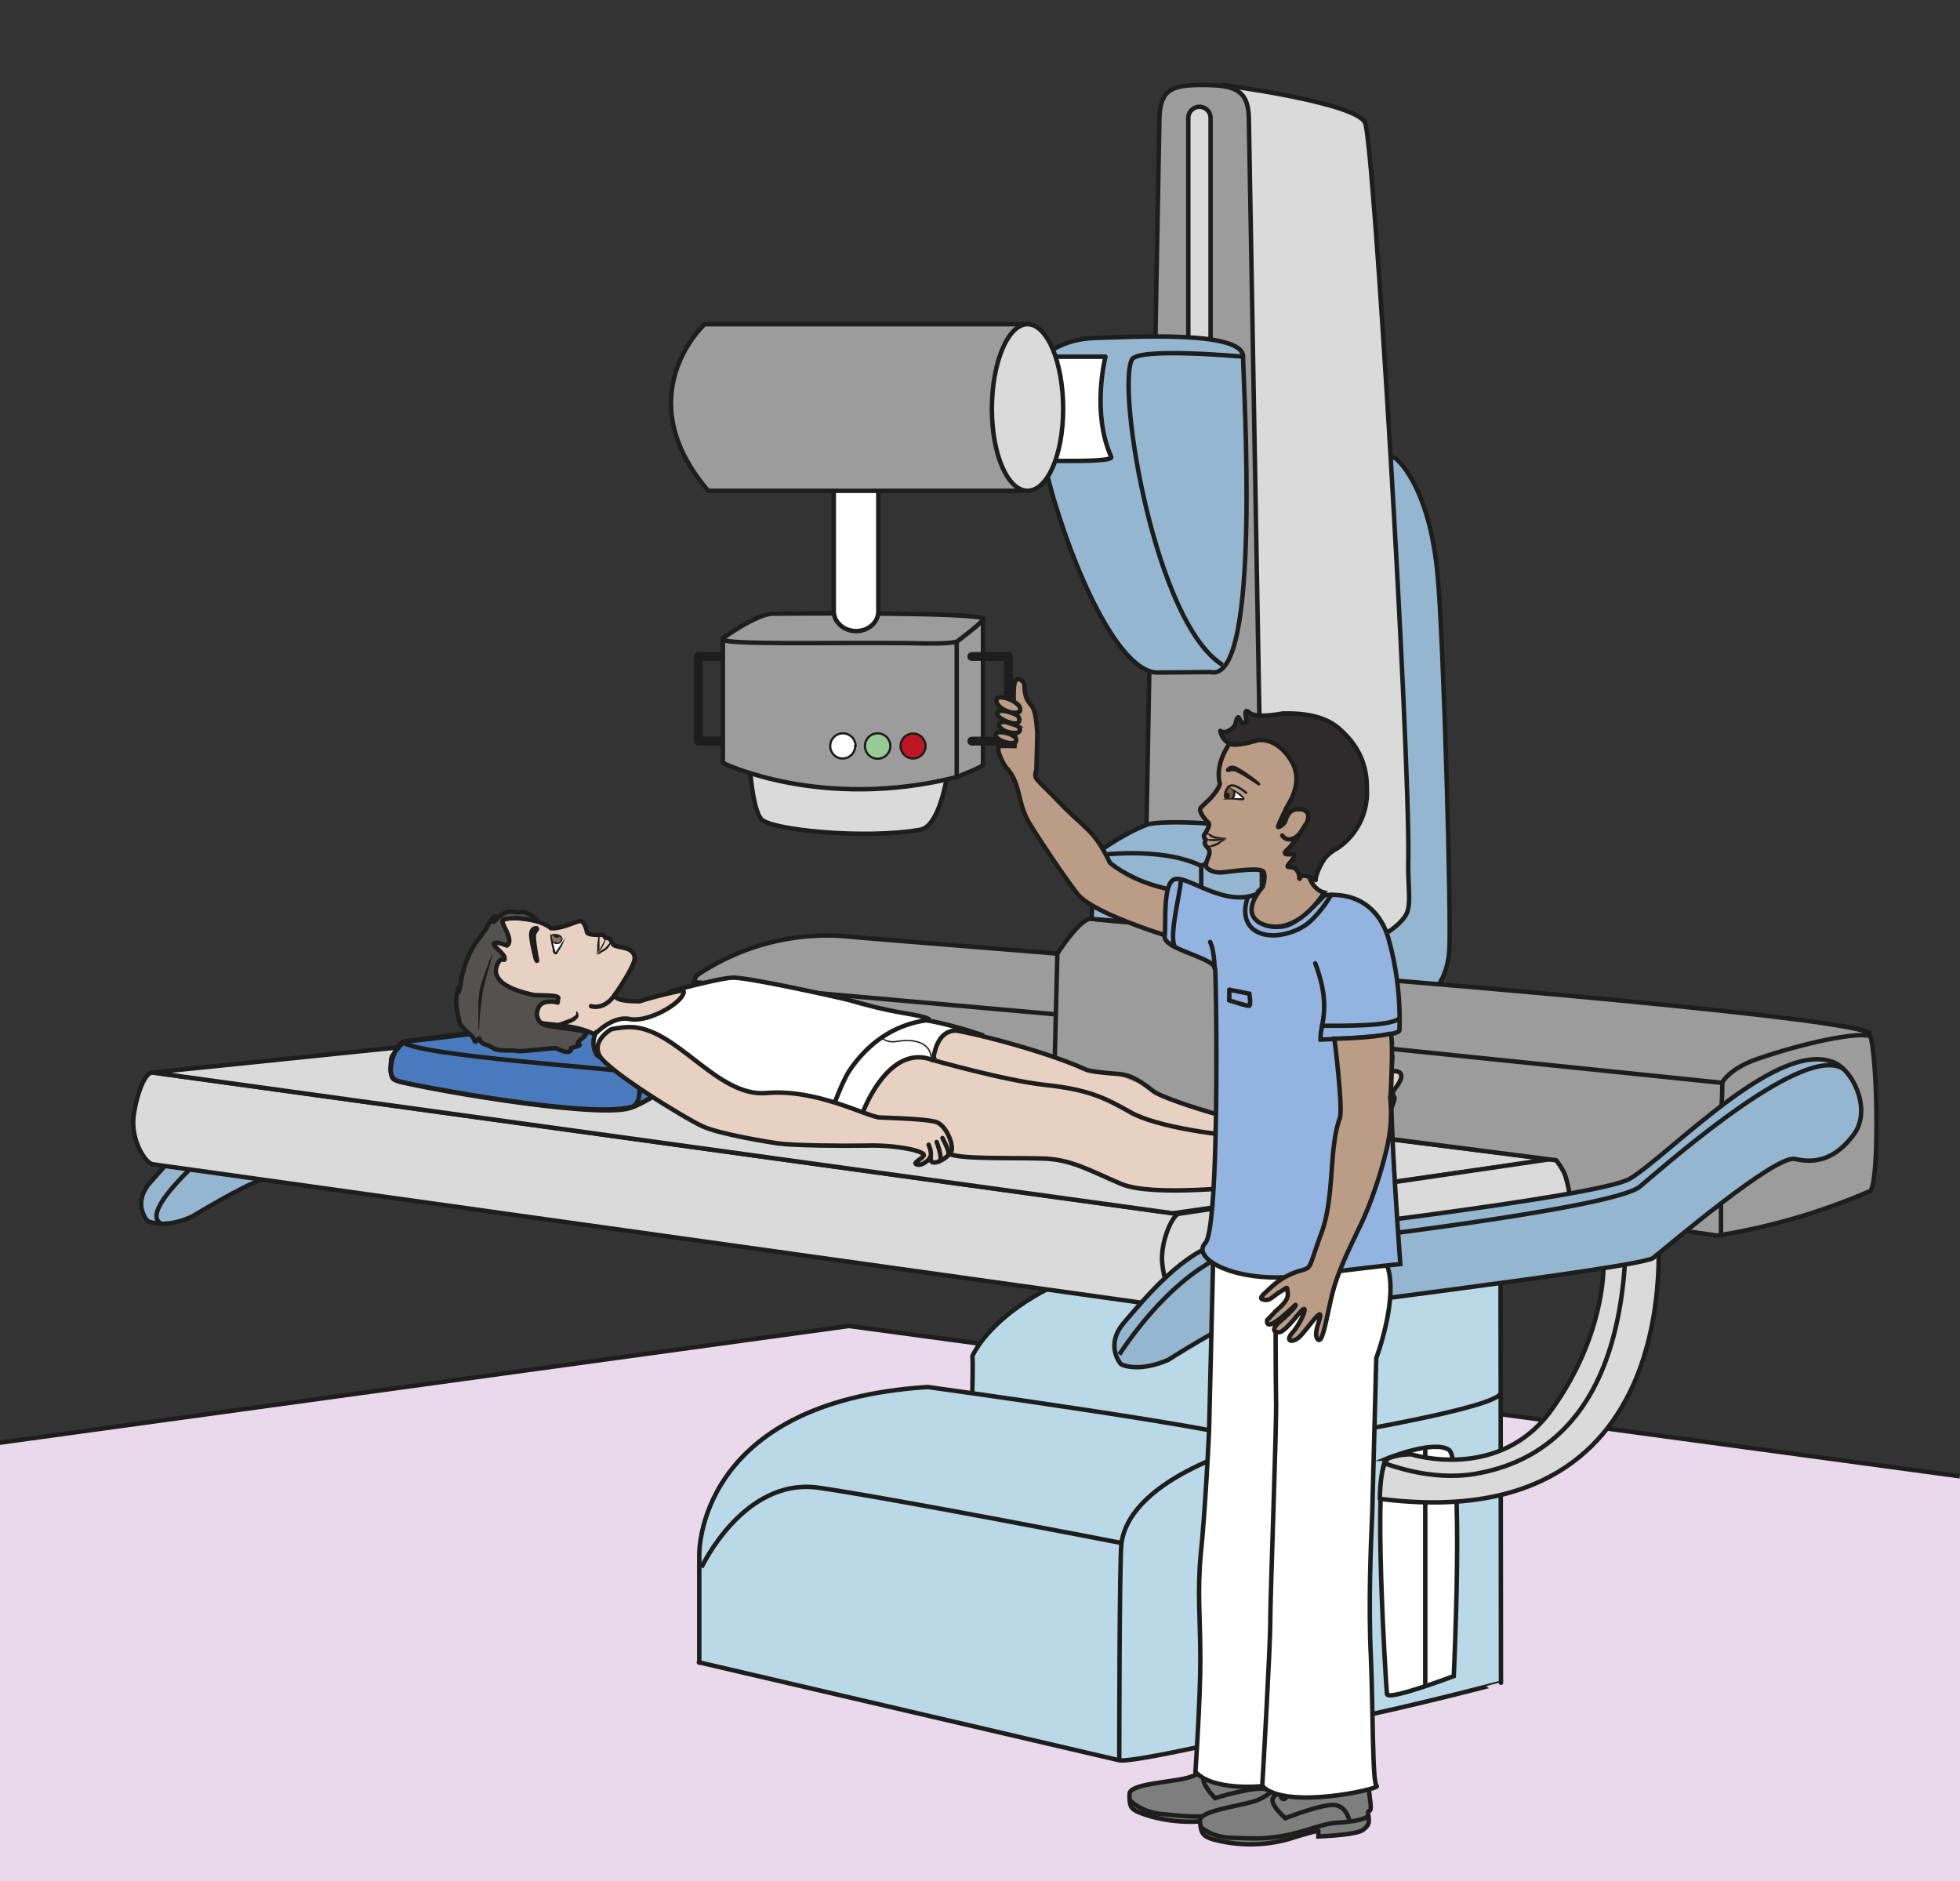 <svg viewBox="0 0 586.6 562.9" xmlns="http://www.w3.org/2000/svg"><rect x="0" y="0" width="586.6" height="562.9" fill="#333333" stroke="none"/><defs><clipPath id="a"><path d="M0 422.2h440V0H0z"/></clipPath><clipPath id="b"><path d="M0 422.2h440V0H0z"/></clipPath><clipPath id="c"><path d="M0 422.2h440V0H0z"/></clipPath><clipPath id="d"><path d="M0 422.2h440V0H0z"/></clipPath></defs><path d="M0 431.7v131.2h586.6V441.7l-332.6-45z" fill="#ead9ec"/><g clip-path="url(#a)" transform="matrix(1.333 0 0 -1.333 0 562.9)"><path d="M-242.4 65.1l433 59.5 496.7-67.2 24.5-148.9L-237-95z" fill="none" stroke="#1d1d1b" stroke-miterlimit="10"/></g><g clip-path="url(#b)" transform="matrix(1.333 0 0 -1.333 0 562.9)"><path d="M313.3 319.4s7.6-5.5 9.5-26.5c1.3-13.8 3.1-76.9 2.6-84-1-15.4-18.5-16.7-20.4-9.9-1.8 7-2.2 126.5 8.3 120.4" fill="#95b6d1"/><path d="M313.3 319.4s7.6-5.5 9.5-26.5c1.3-13.8 3.1-76.9 2.6-84-1-15.4-18.5-16.7-20.4-9.9-1.8 7-2.2 126.5 8.3 120.4z" fill="none" stroke="#1d1d1b" stroke-linejoin="round" stroke-miterlimit="10"/><path d="M189.4 200c-.4-5-5-4.4-14.4-5.7-9.4-1.3-26.2-21.5-28.8-23.7-2.6-2-82.6-11.6-87-13-4.4-1.3-16-8.4-16-8.4-6.5-3-10.1-1-10.1-1s-3.6 3.9.7 8.7c4.3 4.8 13 15.3 21.8 16.9 8.8 1.5 81.8 7.3 87.2 13.2 5.4 5.9 31.2 30.4 45 22.3 5.8-3.4 1.6-9.2 1.6-9.2" fill="#95b6d1"/><path d="M189.4 200c-.4-5-5-4.4-14.4-5.7-9.4-1.3-26.2-21.5-28.8-23.7-2.6-2-82.6-11.6-87-13-4.4-1.3-16-8.4-16-8.4-6.5-3-10.1-1-10.1-1s-3.6 3.9.7 8.7c4.3 4.8 13 15.3 21.8 16.9 8.8 1.5 81.8 7.3 87.2 13.2 5.4 5.9 31.2 30.4 45 22.3 5.8-3.4 1.6-9.2 1.6-9.2z" fill="none" stroke="#1d1d1b" stroke-linejoin="round" stroke-miterlimit="10"/><path d="M36.1 147.6c-6.5 3.8 22 25.4 22 25.4s18.2 6.7 32.5 7c14.3.2 48.7-1.3 55.3 4.6 6.6 5.8 9.6 8 9.6 8" fill="none" stroke="#1d1d1b" stroke-linejoin="round" stroke-miterlimit="10"/><path d="M218.3 109.5s.2 8.1 0 8.2c-.1.2 6 14 32.2 21 26 7 86.4-.2 86.4-.2l.1-94S271.2 27 267.6 33.1c-3.6 6-49.3 76.4-49.3 76.4" fill="#bad9e8"/><path d="M218.3 109.5s.2 8.1 0 8.2c-.1.2 6 14 32.2 21 26 7 86.4-.2 86.4-.2l.1-94S271.2 27 267.6 33.1c-3.6 6-49.3 76.4-49.3 76.4z" fill="none" stroke="#1d1d1b" stroke-linejoin="round" stroke-miterlimit="10"/><path d="M155.6 195.4s-.6 6.7 1 8a52.2 52.2 0 0033.1 8.7c17.7-1.7 228.1-17.6 230-21.7 1.9-4.2 2.3-33.6.2-35.5a143 143 0 00-34.3-10 23588 23588 0 00-230.1 33.4z" fill="#9d9c9c"/><path d="M155.6 195.4s-.6 6.7 1 8a52.2 52.2 0 0033.1 8.7c17.7-1.7 228.1-17.6 230-21.7 1.9-4.2 2.3-33.6.2-35.5a143 143 0 00-34.3-10 23588 23588 0 00-230.1 33.4z" fill="none" stroke="#1d1d1b" stroke-linejoin="round" stroke-miterlimit="10"/><path d="M263.7 139c-.8-5.5 2.2-10.6.6-10.3l-230 32.2c-1.6.2-5 5.3-4.3 10.9.8 5.5 2.7 9.9 4.3 9.7l229-31.6c1.6-.2 1.1-5.3.4-10.8" fill="#dadada"/><path d="M263.7 139c-.8-5.5 2.2-10.6.6-10.3l-230 32.2c-1.6.2-5 5.3-4.3 10.9.8 5.5 2.7 9.9 4.3 9.7l229-31.6c1.6-.2 1.1-5.3.4-10.8z" fill="none" stroke="#1d1d1b" stroke-miterlimit="10"/><path d="M263.3 149.9l-229 31.6 86.8 8.9L348.4 162z" fill="#dadada"/><path d="M263.3 149.9l-229 31.6 86.8 8.9L348.4 162z" fill="none" stroke="#1d1d1b" stroke-linejoin="round" stroke-miterlimit="10"/><path d="M352.5 154c.6-4.8-.1-8.9-1.8-9L265 130c-1.6-.2-3.4 3.4-4 8.2-.7 4.7 2.1 11.3 3.7 11.6l83.7 12.3c1.6.2 3.5-3.4 4.1-8.2" fill="#dadada"/><path d="M352.5 154c.6-4.8-.1-8.9-1.8-9L265 130c-1.6-.2-3.4 3.4-4 8.2-.7 4.7 2.1 11.3 3.7 11.6l83.7 12.3c1.6.2 3.5-3.4 4.1-8.2z" fill="none" stroke="#1d1d1b" stroke-miterlimit="10"/><path d="M386.4 160.7v-16.3M155.8 201.8l80.8-7.2" fill="none" stroke="#1d1d1b" stroke-linejoin="round" stroke-miterlimit="10"/><path d="M237.4 208.2s5.2 8.2 7.7 7.8c2.5-.4 24.6-2.1 24.6-2.1s14.8-8.7 15-12c.2-3.4-.8-31.8-.8-31.8l-47.3 6z" fill="#9d9c9c"/><path d="M237.4 208.2s5.2 8.2 7.7 7.8c2.5-.4 24.6-2.1 24.6-2.1s14.8-8.7 15-12c.2-3.4-.8-31.8-.8-31.8l-47.3 6z" fill="none" stroke="#1d1d1b" stroke-miterlimit="10"/><path d="M291.4 223.6s17.5-6.5 17.5-10.5-1.2-45.1-1.2-45.1l-32.5 3.2s2 34.4 1.2 35.3c-1.2 1.7-6.7 8.5-6.7 8.5s18.4 10.2 21.7 8.6" fill="#9d9c9c"/><path d="M291.4 223.6s17.5-6.5 17.5-10.5-1.2-45.1-1.2-45.1l-32.5 3.2s2 34.4 1.2 35.3c-1.2 1.7-6.7 8.5-6.7 8.5s18.4 10.2 21.7 8.6z" fill="none" stroke="#1d1d1b" stroke-miterlimit="10"/><path d="M386.4 172.3s.3 3 .3 7c0 0 1.5 3 7.7 5.2 10.7 3.7 22.3 6.1 25.4 5.2 0 0 .2.2 0 .5-2.1 3.4-99 11.3-107.3 12-8.3.7-20.8-10.3-23-12-2-1.7-2.4-20.4-2.4-20.4l62.3-8s1.7-2.2 2.1-3.6c.4-1.4 1-3.8 1.1-5.6s32.6 7.8 33.9 19.7" fill="#9d9c9c"/><path d="M386.4 172.3s.3 3 .3 7c0 0 1.5 3 7.7 5.2 10.7 3.7 22.3 6.1 25.4 5.2 0 0 .2.2 0 .5-2.1 3.4-99 11.3-107.3 12-8.3.7-20.8-10.3-23-12-2-1.7-2.4-20.4-2.4-20.4l62.3-8s1.7-2.2 2.1-3.6c.4-1.4 1-3.8 1.1-5.6s32.6 7.8 33.9 19.7z" fill="none" stroke="#1d1d1b" stroke-linejoin="round" stroke-miterlimit="10"/><path d="M311.3 94.8s10.5 4.3 14 2c3.4-2.3 1.1-50.8 1.1-50.8s-15-5.7-15-4c-.2 1.4-3.3 51.5 0 52.8" fill="#fff"/><path d="M311.3 94.8s10.5 4.3 14 2c3.4-2.3 1.1-50.8 1.1-50.8s-15-5.7-15-4c-.2 1.4-3.3 51.5 0 52.8zM320 97.3V43.7" fill="none" stroke="#1d1d1b" stroke-miterlimit="10"/><path d="M316.8 95.8s20-6.4 31.7 10.2c11.8 16.5 11.5 31.7 11.5 31.7l12 11.5s9.6-72.6-62.2-63.4c0 0 0 8.5 2.2 9.2 2.1.8 4.8.8 4.8.8" fill="#dadada"/><path d="M316.8 95.8s20-6.4 31.7 10.2c11.8 16.5 11.5 31.7 11.5 31.7l12 11.5s9.6-72.6-62.2-63.4c0 0 0 8.5 2.2 9.2 2.1.8 4.8.8 4.8.8z" fill="none" stroke="#1d1d1b" stroke-linejoin="round" stroke-miterlimit="10"/><path d="M310.9 93.7c.9-.1 10-4 20.3-2.3 10.3 1.8 31.5 8.7 33.7 48.5" fill="none" stroke="#1d1d1b" stroke-miterlimit="10"/><path d="M403 162.1c-4.4 1-29-20-31.8-22.2-2.7-2.3-87.7-12.2-92.3-13.7-4.5-1.5-16.6-9.2-16.6-9.2-6.9-3-10.6-1-10.6-1s-3.8 4.2.7 9.4 13.6 16.5 22.8 18.1c9.2 1.7 84 10 90.8 14.2 9.3 5.7 33.9 32.2 46.3 25.8 4.1-2.2 8-10.8 3.7-16.2-4-5.2-8.3-6.3-13-5.2" fill="#95b6d1"/><path d="M403 162.1c-4.4 1-29-20-31.8-22.2-2.7-2.3-87.7-12.2-92.3-13.7-4.5-1.5-16.6-9.2-16.6-9.2-6.9-3-10.6-1-10.6-1s-3.8 4.2.7 9.4 13.6 16.5 22.8 18.1c9.2 1.7 84 10 90.8 14.2 9.3 5.7 33.9 32.2 46.3 25.8 4.1-2.2 8-10.8 3.7-16.2-4-5.2-8.3-6.3-13-5.2z" fill="none" stroke="#1d1d1b" stroke-linejoin="round" stroke-miterlimit="10"/><path d="M413.9 182.3c-8.6 5.7-37-19-45.7-26.4-6-5-73.1-12.9-91.5-14.7 0 0-12-3-25.4-23" fill="none" stroke="#1d1d1b" stroke-linejoin="round" stroke-miterlimit="10"/><path d="M289.3 189.2l97.2-10" fill="none" stroke="#1d1d1b" stroke-linecap="round" stroke-linejoin="round" stroke-miterlimit="10"/><path d="M274.5 403.2s30-3.9 32-8.5c2-4.7 10-139.6 9.7-165.1-.2-7.2 1-11-1-13.4-5.5-7-17.6-7.2-24.6-4-3.2 1.6-6.6 8-7.8 10-2 3.5-8.3 181-8.3 181" fill="#dadada"/><path d="M274.5 403.2s30-3.9 32-8.5c2-4.7 10-139.6 9.7-165.1-.2-7.2 1-11-1-13.4-5.5-7-17.6-7.2-24.6-4-3.2 1.6-6.6 8-7.8 10-2 3.5-8.3 181-8.3 181z" fill="none" stroke="#1d1d1b" stroke-linejoin="round" stroke-miterlimit="10"/><path d="M283.3 231c0-7-5.8-12.8-13-12.8s-13 5.7-13 12.7l3 164c0 7 2.3 8.3 9.4 8.3 7.2 0 10.7-.8 10.7-7.8z" fill="#9d9c9c"/><path d="M283.3 231c0-7-5.8-12.8-13-12.8s-13 5.7-13 12.7l3 164c0 7 2.3 8.3 9.4 8.3 7.2 0 10.7-.8 10.7-7.8z" fill="none" stroke="#1d1d1b" stroke-linejoin="round" stroke-miterlimit="10"/><path d="M245.1 216l.5 14.3s5.9 4.5 11.8 6.8c3 1.3 25.2.4 25.7-2.7.3-1.4.2-12.8.2-12.8l-13.6-7.7z" fill="#95b6d1"/><path d="M245.1 216l.5 14.3s5.9 4.5 11.8 6.8c3 1.3 25.2.4 25.7-2.7.3-1.4.2-12.8.2-12.8l-13.6-7.7z" fill="none" stroke="#1d1d1b" stroke-linejoin="round" stroke-miterlimit="10"/><path d="M269.7 228v-14.1" fill="none" stroke="#1d1d1b" stroke-miterlimit="10"/><path d="M271.8 344.7a2.5 2.5 0 00-5 0v51.1a2.5 2.5 0 005 0z" fill="#dadada"/><path d="M271.8 344.7a2.5 2.5 0 00-5 0v51.1a2.5 2.5 0 005 0z" fill="none" stroke="#1d1d1b" stroke-linejoin="round" stroke-miterlimit="10"/><path d="M271.8 271.4c11.6-2.7 7.3 65 7.3 70.8 0 6-25.4 4.4-33.2 4.2s-11.7-4.2-11.7-4.2-3.9-10.9 2.4-32 15.8-39 23.3-38.9l12 .1" fill="#95b6d1"/><path d="M271.8 271.4c11.6-2.7 7.3 65 7.3 70.8 0 6-25.4 4.4-33.2 4.2s-11.7-4.2-11.7-4.2-3.9-10.9 2.4-32 15.8-39 23.3-38.9l12 .1z" fill="none" stroke="#1d1d1b" stroke-linejoin="round" stroke-miterlimit="10"/><path d="M279.1 342.2s-23.8 2.2-25-.7c-3.3-7 5.2-59 20.4-68.5" fill="none" stroke="#1d1d1b" stroke-linejoin="round" stroke-miterlimit="10"/><path d="M226.2 319.1s24-1 23.3.6c-4.5 10-1.3 22.5-1.3 22.5h-18.3s-2.6.7-4.4-7.4c-1.8-8.1.6-15.7.6-15.7" fill="#fff"/><path d="M226.2 319.1s24-1 23.3.6c-4.5 10-1.3 22.5-1.3 22.5h-18.3s-2.6.7-4.4-7.4c-1.8-8.1.6-15.7.6-15.7z" fill="none" stroke="#1d1d1b" stroke-linejoin="round" stroke-miterlimit="10"/><path d="M168.1 253.1s.6-12.5 2.9-14.8c2.3-2.3 22.8-4.5 35.6-2.3 5.2.9 6.7 16.4 6.7 16.4z" fill="#dadada"/><path d="M168.1 253.1s.6-12.5 2.9-14.8c2.3-2.3 22.8-4.5 35.6-2.3 5.2.9 6.7 16.4 6.7 16.4z" fill="none" stroke="#1d1d1b" stroke-miterlimit="10"/><path d="M165 274.9h-8.2v-19h8.3" fill="none" stroke="#1d1d1b" stroke-linecap="round" stroke-linejoin="round" stroke-miterlimit="10" stroke-width="2"/><path d="M162.3 278.2V251s22-10.8 52.4-3.2c0 0 4.5 1.7 6 2.7v32.7" fill="#9d9c9c" stroke="#1d1d1b" stroke-linecap="round" stroke-miterlimit="10"/><path d="M162.3 279s7.5 5.4 11.1 5.5c7 .1 43.5.3 47.4-1 .7-.3-6-5.3-6-5.3-2.5-.5-6.3-.4-11-.3-17.4.2-42.8-.5-41.5 1" fill="#9d9c9c"/><path d="M162.3 279s7.5 5.4 11.1 5.5c7 .1 43.5.3 47.4-1 .7-.3-6-5.3-6-5.3-2.5-.5-6.3-.4-11-.3-17.4.2-42.8-.5-41.5 1z" fill="none" stroke="#1d1d1b" stroke-miterlimit="10"/><path d="M214.8 247.7v30.5" fill="#9d9c9c" stroke="#1d1d1b" stroke-miterlimit="10"/><path d="M197.2 285c0-2.4-2.2-4.4-5-4.4-2.7 0-5 2-5 4.4v27.8c0 2.4 2.3 2.2 5 2.2 2.8 0 5 .2 5-2.2z" fill="#fff"/><path d="M197.2 285c0-2.4-2.2-4.4-5-4.4-2.7 0-5 2-5 4.4v27.8c0 2.4 2.3 2.2 5 2.2 2.8 0 5 .2 5-2.2z" fill="none" stroke="#1d1d1b" stroke-miterlimit="10"/><path d="M192 254.8a2.8 2.8 0 10-5.6 0 2.8 2.8 0 005.7 0" fill="#fff"/><path d="M192 254.8a2.8 2.8 0 10-5.6 0 2.8 2.8 0 005.7 0z" fill="none" stroke="#1d1d1b" stroke-miterlimit="10" stroke-width=".5"/><path d="M199.9 254.8a2.8 2.8 0 10-5.7 0 2.8 2.8 0 005.7 0" fill="#97ca94"/><path d="M199.9 254.8a2.8 2.8 0 10-5.7 0 2.8 2.8 0 005.7 0z" fill="none" stroke="#1d1d1b" stroke-miterlimit="10" stroke-width=".5"/><path d="M207.8 254.8a2.8 2.8 0 10-5.6 0 2.8 2.8 0 005.6 0" fill="#be1622"/><path d="M207.8 254.8a2.8 2.8 0 10-5.6 0 2.8 2.8 0 005.6 0z" fill="none" stroke="#1d1d1b" stroke-miterlimit="10" stroke-width=".5"/><path d="M218.2 274.9h8.2v-19h-8.2" fill="none" stroke="#1d1d1b" stroke-linecap="round" stroke-linejoin="round" stroke-miterlimit="10" stroke-width="2"/><path d="M230.8 349.5h-72.6s-17.5-16 .8-37.4H230s-12.5 20.6.9 37.4" fill="#9d9c9c"/><path d="M230.8 349.5h-72.6s-17.5-16 .8-37.4H230s-12.5 20.6.9 37.4z" fill="none" stroke="#1d1d1b" stroke-linejoin="round" stroke-miterlimit="10"/><path d="M238.7 330.5c0-10.5-3.6-18.4-8-18.4s-8 8-8 18.4 3.6 19 8 19 8-8.5 8-19" fill="#dadada"/><path d="M238.7 330.5c0-10.5-3.6-18.4-8-18.4s-8 8-8 18.4 3.6 19 8 19 8-8.5 8-19z" fill="none" stroke="#1d1d1b" stroke-miterlimit="10"/><path d="M157 49v24.1s-1 34.5 51.3 37.8c0 0 72.7-10 73.5-12.3.9-2.4 0-65.7 0-65.7s-27.4-6.4-30.5-5.8l-94.4 22" fill="#bad9e8"/><path d="M157 49v24.1s-1 34.5 51.3 37.8c0 0 72.7-10 73.5-12.3.9-2.4 0-65.7 0-65.7s-27.4-6.4-30.5-5.8l-94.4 22z" fill="none" stroke="#1d1d1b" stroke-linejoin="round" stroke-miterlimit="10"/><path d="M157.5 70.4s9.4 20.2 26.2 17.9c16.7-2.4 68-12.4 68-12.4M251.3 27.1s0 45.2.5 48.8C254 91 281.9 98 281.9 98M282 98.8s1.8-1.6 10.2 0c8.4 1.6 44 7.4 44.8 10.8M281.8 126.4V98.6" fill="none" stroke="#1d1d1b" stroke-miterlimit="10"/><path d="M245.9 230.2s14.5 2.2 23.8-2.3l13.4 6.5" fill="none" stroke="#1d1d1b" stroke-linecap="round" stroke-miterlimit="10"/></g><g clip-path="url(#c)" transform="matrix(1.333 0 0 -1.333 0 562.9)"><path d="M114 191.5l-23.2-3s-3.1-3-3-4.2c0-1.2-.9-4.2 2-4.9 2.7-.6 44.4-8.9 53-5.3 8.6 3.6 12.1 10.4 10.3 12.9-1.7 2.5-36.1 5.4-39.1 4.5" fill="#487abd"/><path d="M114 191.5l-23.2-3s-3.1-3-3-4.2c0-1.2-.9-4.2 2-4.9 2.7-.6 44.4-8.9 53-5.3 8.6 3.6 12.1 10.4 10.3 12.9-1.7 2.5-36.1 5.4-39.1 4.5z" fill="none" stroke="#1d1d1b" stroke-miterlimit="10"/><path d="M108.4 190.5s-14.9-1.9-17.4-2c-2.4 0-4.4-7.5-2.5-8.6 1.8-1.2 44.7-8.9 52.9-6.4 3.4 1 2.4 7.5 0 8.1-2.4.7-48.2 3.7-51 6.8M148.1 177.2s-3.7-2.7-6.7-3.7" fill="none" stroke="#1d1d1b" stroke-linecap="round" stroke-linejoin="round" stroke-miterlimit="10"/><path d="M134.4 189s0-2.5.2-3.7c.2-1.2 2-1.9 5.2-4.1 3.1-2.3 9.7-6.6 9.7-6.6s9.3-6 13.8-6.6c4.5-.6 13.9-2.6 16-2.8 2-.1 20.8-.2 22.5-.4 1.7-.2 6.9-1.3 6.2-2.1-.6-.9-2-2.1-1.2-1.9 1 .3 2.5 1.5 2.7 1.9.2.4.3-1.7.5-1.3l4.9 1.7c2.2-.5 21.9-.7 22.7-.8 1-.1 13.5-5.4 15.3-6.2 1.7-.7 10.2-1.1 13.4-1.4 3.2-.2 15.2 1.4 17.5 1.4 5 0-.8 9.8 1.4 10.7 2.3.8 2.9.4 2.9.4s1 .8 2.7.7c1.6 0-8.8 2.5-15 3.5-5.6.9-14.6 4.7-16.7 5.9a40.6 40.6 0 01-10 4c-2.6.4-10.7 2.5-12.8 3.6-2 1.1-13 4.6-16.6 5-3.5.2-11.7 1.2-14 2.4-4.5 2.2-14 3.2-17.1 4-3.1.7-20.1 4.8-22.4 5.2-2.3.4-7.6-.9-9.8-1.1-2.3-.2-13-3.1-15-3.2-2-.1-4.2-3.8-4.2-3.8z" fill="#e8d1c2"/><path d="M143.6 197.5s8.7 2.8 19.2 4.1c5.6.8 22.7-4.6 27.7-5.4 12.2-2 14-4.4 16.6-4.3 6.6.1 27.5-5.5 36.6-9.7.8-.4 4-.8 7.2-1 3.3-.2 5.6-2 8.2-4 2.5-1.9 27-9.8 35.9-8.8" fill="none" stroke="#1d1d1b" stroke-linecap="round" stroke-linejoin="round" stroke-miterlimit="10"/><path d="M285.3 166.8c-10.6.2-26 2.5-31.7 5.9-5.8 3.3-9.6 5-18.8 6-9.3 1-25.7 5.7-25.7 5.7M213.2 163.2c2.9-1.2 14-.8 20.6-1 6.6-.1 10.6-2.6 17.9-5.7 7.2-3 27.1-.5 32-.4" fill="none" stroke="#1d1d1b" stroke-linecap="round" stroke-linejoin="round" stroke-miterlimit="10"/><path d="M206.2 193.4c5-.3 14.4-3.5 14.4-3.5-3.6.6-9 3.5-10.8-4-.3-1 0-1.3 0-1.3-.2-.5 0-.4-.7-.2-9.8 3.5-15.4-11.9-15.4-11.9a305.6 305.6 0 00-13.3 4s15.4 12 18.7 14c4.7 2.9 7.1 2.9 7.1 2.9" fill="#fff"/><path d="M206.2 193.4c5-.3 14.4-3.5 14.4-3.5-3.6.6-9 3.5-10.8-4-.3-1 0-1.3 0-1.3-.2-.5 0-.4-.7-.2-9.8 3.5-15.4-11.9-15.4-11.9a305.6 305.6 0 00-13.3 4s15.4 12 18.7 14c4.7 2.9 7.1 2.9 7.1 2.9z" fill="none" stroke="#1d1d1b" stroke-linejoin="round" stroke-miterlimit="10"/><path d="M134.6 189.4c-3 2-6.6 2.5-11.6 3-5.2.7-16.7.7-15.6 10.6 1.1 9.9 5.2 13.2 5.2 13.2s7.7.5 11.1-2.3c0 0 1-.2 3.5.6 2.4.8 3 1.3 3.6.8.6-.5.8-1.6 1-2.3.1-.7 3-.6 3-.6s.7.3 1-.5c.3-.6.8.4 1.5-1 .5-.9.5-.9 1.4-1.1.9-.3 3.7-.3 3.8-2.6 0-1.9-4.3-8-4.3-8-1-1.9 5.4-1.7 5.4-1.7" fill="#e8d1c2" stroke="#1d1d1b" stroke-linecap="round" stroke-linejoin="round" stroke-miterlimit="10"/><path d="M197.7 189.6s1-1.6 3.8-1.1c3 .5 7.5.2 7.6-4" fill="none" stroke="#1d1d1b" stroke-linejoin="round" stroke-miterlimit="10" stroke-width=".3"/><path d="M134 190.5s3.7 3.8 7.4 3c3.7-.7 10 2.6 11.7 5.1 1.7 2.5-2.6 1.1-2.6 1.1s11 3 14 3.1 20.6-3.7 26-5c5.3-1.5 7.5-2 10-2.5 2.4-.5 7-1.1 8-1.8 1-.6-9.5.4-17.6-11.3-2.3-3.3-5.3-12.6-5.3-12.6-5.6-1.1-50.3 13.3-51.7 16a5.1 5.1 0 000 5" fill="#fff"/><path d="M134 190.5s3.7 3.8 7.4 3c3.7-.7 10 2.6 11.7 5.1 1.7 2.5-2.6 1.1-2.6 1.1s11 3 14 3.1 20.6-3.7 26-5c5.3-1.5 7.5-2 10-2.5 2.4-.5 7-1.1 8-1.8 1-.6-9.5.4-17.6-11.3-2.3-3.3-5.3-12.6-5.3-12.6-5.6-1.1-50.3 13.3-51.7 16a5.1 5.1 0 000 5z" fill="none" stroke="#1d1d1b" stroke-linejoin="round" stroke-miterlimit="10"/><path d="M141.4 191.7c10.5 0 19.5-15.8 30.7-14.8 11.3 1 22.7-5.4 25.5-5.5s9.6-.3 12.2-.9c2.7-.5 4.4-5.5 3.8-6.7s-2.7-2.5-3.8-2.5c-1.5 0-.4 1.8-1 1-.8-1-2-1.6-2.7-1.5-1.4.3.1.8 1.2 1.9 1.2 1.1-6.2 2.6-12.7 2.4-5.5-.1-16.6 0-20 .5-2 .3-12.8 2-16.8 3.8s-21.4 12.5-23.2 15.9 2.6 5.9 2.6 5.9 2.1.5 4.2.5" fill="#e8d1c2"/><path d="M141.4 191.7c10.5 0 19.5-15.8 30.7-14.8 11.3 1 22.7-5.4 25.5-5.5s9.6-.3 12.2-.9c2.7-.5 4.4-5.5 3.8-6.7s-2.7-2.5-3.8-2.5c-1.5 0-.4 1.8-1 1-.8-1-2-1.6-2.7-1.5-1.4.3.1.8 1.2 1.9 1.2 1.1-6.2 2.6-12.7 2.4-5.5-.1-16.6 0-20 .5-2 .3-12.8 2-16.8 3.8s-21.4 12.5-23.2 15.9 2.6 5.9 2.6 5.9 2.1.5 4.2.5z" fill="none" stroke="#1d1d1b" stroke-linejoin="round" stroke-miterlimit="10"/><path d="M208.5 165.3s1-2.2.2-3M210.3 165.9s1.6-4.1.5-4.4M211.6 166.8s1.8-3.3 1.3-3.8" fill="none" stroke="#1d1d1b" stroke-linecap="round" stroke-linejoin="round" stroke-miterlimit="10"/><path d="M119.9 198.9c.6-.1 4.6 0 5.2-.4.3-.2.3-.1.2-.5l-.1-.8c-1.4.4-3.6.4-4.3-1.1-.3-.8-.5-1.4-.2-2.3.2-.7.7-1.2 1.3-1.5 1.6-.7 8-1 9.3-1.7 1.3-.7-2.8-2.5-1.3-2.8.8-.2-1.8-.8-1.8-.8.2-2-3.4 0-3.4 0-.8 0-7.6-.8-8.4-.7-1.5.4-4.4-.2-5.7.7-1.4 1-2.6.5-3.1 2.2l-.8-.8c-.3 0-.3.5-.5.8-.3.6-.8.8-1.3 1.3l-1.4 1.5c-.6.7-.6 1.7-.8 2.6-.5 1.9-.6 4.2.2 6v-1c.4 1 .4 2 .6 3 .6 2.9 1.6 5.6 3.2 8l2.3 3.1c.5 1 1.2 2.2 2 2.9l-.2-1.3c.7.7 1.4 1.5 2.4 2 1.2.7 2.3 0 3.6.2 1.5.2 3.9-1.5 3.6-2 0 0-.7.3-4.3.7 0 0-3.3 0-3.4-.7 0-.7 1-2.2 1.3-3.2.7-1.8-.3-2.3-.3-2.3s-2.4 1-2.9.5c-.4-.6 2.4-2.3 2.4-3.3.1-1-.6.3-1.3-.8-.3-.6-3.6-5.1 7.9-7.5" fill="#54514e"/><path d="M119.9 198.9c.6-.1 4.6 0 5.2-.4.3-.2.3-.1.2-.5l-.1-.8c-1.4.4-3.6.4-4.3-1.1-.3-.8-.5-1.4-.2-2.3.2-.7.7-1.2 1.3-1.5 1.6-.7 8-1 9.3-1.7 1.3-.7-2.8-2.5-1.3-2.8.8-.2-1.8-.8-1.8-.8.2-2-3.4 0-3.4 0-.8 0-7.6-.8-8.4-.7-1.5.4-4.4-.2-5.7.7-1.4 1-2.6.5-3.1 2.2l-.8-.8c-.3 0-.3.5-.5.8-.3.6-.8.8-1.3 1.3l-1.4 1.5c-.6.7-.6 1.7-.8 2.6-.5 1.9-.6 4.2.2 6v-1c.4 1 .4 2 .6 3 .6 2.9 1.6 5.6 3.2 8l2.3 3.1c.5 1 1.2 2.2 2 2.9l-.2-1.3c.7.7 1.4 1.5 2.4 2 1.2.7 2.3 0 3.6.2 1.5.2 3.9-1.5 3.6-2 0 0-.7.3-4.3.7 0 0-3.3 0-3.4-.7 0-.7 1-2.2 1.3-3.2.7-1.8-.3-2.3-.3-2.3s-2.4 1-2.9.5c-.4-.6 2.4-2.3 2.4-3.3.1-1-.6.3-1.3-.8-.3-.6-3.6-5.1 7.9-7.5z" fill="none" stroke="#1d1d1b" stroke-linecap="round" stroke-linejoin="round" stroke-miterlimit="10"/><path d="M129.3 195.3l.3-.2c.1 0 .3-.4.3-.8s-.3-.8-.7-1c0-.2-.2-.2-.2-.3h-.2l-.1-.1-.6-.3-.6-.2a251 251 0 01-1.7-.1c-.6 0-1 .2-1 .2l1 .3 1.9.7.5.2.2.1.3.2.3.2.3.3c.2.3 0 .8 0 .8" fill="#1d1d1b"/><path d="M120.3 213.9s-.9 0-1-1.1c-.2-1.3.9-5.3 1-5.8.2-.6.3-.4.3-.4s-1 5.2-.7 6c.3.7.5.8.6 1 .2.2 0 .2-.2.3" fill="#1d1d1b" fill-rule="evenodd"/><path d="M120.3 213.9s-.9 0-1-1.1c-.2-1.3.9-5.3 1-5.8.2-.6.3-.4.3-.4s-1 5.2-.7 6c.3.7.5.8.6 1 .2.2 0 .2-.2.3z" fill="none" stroke="#1d1d1b" stroke-miterlimit="10"/><path d="M123 212.8s.6.2.7-.5c0-.7.6-3.8 1-4 .3-.2.3.2.3.2s2 2.9 1.7 3.4" fill="#fff"/><path d="M123 212.8h.3l.3-.1.2-.4v-.4l.4-1.3a27.8 27.8 0 01.4-1.7l.1-.3s.2-.1.1 0v-.1.1l1.1 1.6.5.8.2.5c0 .1.1.3 0 .4.1 0 .2-.1.1-.2v-.3l-.1-.4-.4-1-1-1.6v-.2l-.4-.2-.3.1-.2.2-.2.4v.4a13.8 13.8 0 00-.5 3.2v.3l-.3.2h-.4M135 212.3l-.2-.1-.2-.4v-.3-.4-.9-.9l-.1-.4-.2-.3-.4-.6.2.7v1.5l.1.8.1.8c.1.3.3.4.4.5h.2M134 207.9l.2.1.3.5.6.5.7.4 1 1.1.3.4v.2l.1-.2-.1-.5a3.5 3.5 0 00-1.8-1.8 6 6 0 01-.6-.4l-.4-.2-.2-.1" fill="#1d1d1b"/><path d="M136 211.7l-.1-.7a8.9 8.9 0 00-1.8-2.9l-.2-.1.4.5a68.2 68.2 0 011.4 2.6l.2.4.1.2" fill="#1d1d1b"/><path d="M124.7 210.5c.7-.1 1.2.2 1.3.5.2.5.5 1-.9 1.4-1.6.3-1.4-.4-1.3-.8 0-.4.2-1 1-1" fill="#877164" fill-rule="evenodd"/><path d="M124.7 210.5c.7-.1 1.2.2 1.3.5.2.5.5 1-.9 1.4-1.6.3-1.4-.4-1.3-.8 0-.4.2-1 1-1z" fill="none" stroke="#1d1d1b" stroke-linecap="round" stroke-linejoin="round" stroke-miterlimit="10" stroke-width=".3"/><path d="M124.3 212.4s-.2-.4.5-.6c.6-.2 1 .3.8.4l-1.2.2" fill="#1d1d1b" fill-rule="evenodd"/><path d="M110.7 208.5l-.7-2.7-.8-2.8-.8-3.2-.2-1.6-.2-1.6a60.6 60.6 0 01-.4-4.9c0-.5-.2-.7-.2-.7v5.7a22.9 22.9 0 00.3 3.3l.4 1.6a1079.2 1079.2 0 001.5 4.3l.8 1.9.3.7" fill="#1d1d1b"/><path d="M132.7 196.4s3-1.1 5.5 2.8" fill="none" stroke="#1d1d1b" stroke-linecap="round" stroke-linejoin="round" stroke-miterlimit="10"/><path d="M288.2 160.6s3 .3 5.8-.6c2.8-.9 9.6-4.6 11-3.8 1.5.7 5 4.7 5 7.5-.1 2.3-1.1 4.3-.9 4.5.2.1 4.1 5.8 4 7.7 0 0-.9.8.2 2.1 1 1.3 2.3 3.4.2 3.8-1.4.2-2.3-1.2-2.5-2.3-.2-1.1 1.3 3.3 0 3-1-.1-2-3-2-3-1-2 2 3.9 0 3.6-1.3-.1-9-14-9-14s-1.5.7-3 1.7" fill="#e8d1c2" stroke="#1d1d1b" stroke-linecap="round" stroke-linejoin="round" stroke-miterlimit="10"/><path d="M283.8 156s4 1 6.8 0c2.8-.8 9-2.9 10.4-2.1 1.5.7 5.6 6 5 8s-1.2 3.8-1 4c.2.1 4.2 5.8 4 7.7v2.7s1 1.2.3 2.7c-.7 1.5-1.8 2-1.8 2.7 0 .7.3 2.5-.9 3.1-1.2.7-3.2.8-3-.5.1-1.3 1.2-1.8 1-2.5-.4-.8-.3-2.2-1.4-4-1.2-2-5.5-6-6.2-7l-2-2.4s-1.5-1.2-2.6-1.6c-1-.4-7.2 0-9 0" fill="#e8d1c2" stroke="#1d1d1b" stroke-linecap="round" stroke-linejoin="round" stroke-miterlimit="10"/><path d="M306 180.7s1.2 1.2.8 2c-.3.6-1.6 1.5-2 .7-.5-.7-.1-.8-.5-2.4" fill="#e8d1c2" stroke="#1d1d1b" stroke-linecap="round" stroke-linejoin="round" stroke-miterlimit="10" stroke-width=".8"/><path d="M306.5 180s-1 1.9-1.6 1.5-.2-1.7-.6-2.7c-.4-1-.3-1 0-1.8M303.2 174.8s-.1 1 .7 1.6c.9.7 2 2 2.4 2.6.3.6 1 .1 1-.8s0-1.6-.6-1.8" fill="#e8d1c2" stroke="#1d1d1b" stroke-linecap="round" stroke-linejoin="round" stroke-miterlimit="10" stroke-width=".8"/><path d="M303.2 171s.6 1.6.3 2.3c-.2.7 1.2 2.3 2 2.7.9.3 1.4.2 1.2-1-.2-1-.8-2.3-1.3-2.5" fill="#e8d1c2" stroke="#1d1d1b" stroke-linecap="round" stroke-linejoin="round" stroke-miterlimit="10" stroke-width=".8"/><path d="M287.6 160.7s3-.8 3.7-1.7c.8-.9 4 .4 4.7.9" fill="#e8d1c2"/><path d="M287.6 160.7l1.4-.3a8.5 8.5 0 002.2-1l.3-.2c.1-.1.1-.2.3-.2h1.5a10.5 10.5 0 012.7.9l-.3-.3a8.6 8.6 0 00-3.1-1.1h-1a1 1 0 00-.4.3l-.3.3-.7.4-1.3.6-.9.5-.4.1M303.7 161l-.1.8v1.9l.3.9.2.4.1.4.6.7c.1.2.3.2.5.1s.2-.4 0-.5v-.1l-.5-.6c-.1 0-.2-.1-.2-.3l-.3-.3-.3-.9-.2-.9-.1-.8v-.8" fill="#1d1d1b"/></g><g clip-path="url(#d)" transform="matrix(1.333 0 0 -1.333 0 562.9)"><path d="M275.8 29.3c-.2-.4-5.4-5.3-9.4-6.2-4-1-12.9-1.3-12.8-3.6 0-2.4 0-3.3 2.4-4.2 2.4-1 9.6-3 17.1-1.4 7.5 1.6 6.8 1.2 6.8 1.2v-1.3s8-.4 9.8.6c1.8 1 1.8 1.8 1.7 3.3-.2 1.5.8-.2.6 2.6-.1 2.9.1 6-1.5 6.7s-14.7 2.3-14.7 2.3" fill="#7f7e7f"/><path d="M275.8 29.3c-.2-.4-5.4-5.3-9.4-6.2-4-1-12.9-1.3-12.8-3.6 0-2.4 0-3.3 2.4-4.2 2.4-1 9.6-3 17.1-1.4 7.5 1.6 6.8 1.2 6.8 1.2v-1.3s8-.4 9.8.6c1.8 1 1.8 1.8 1.7 3.3-.2 1.5.8-.2.6 2.6-.1 2.9.1 6-1.5 6.7s-14.7 2.3-14.7 2.3z" fill="none" stroke="#1d1d1b" stroke-miterlimit="10"/><path d="M253.7 18.1s2.2-2.4 6.5-3c4.4-.4 7.5-1 13-.3 5.5.8 7.7 1.9 11.2 1.8 3.5 0 6.7.3 7 1.1" fill="none" stroke="#1d1d1b" stroke-miterlimit="10"/><path d="M287 16.6s0 3.1-2.6 4c-2.6.8-11.6-2-11.6-2s-3.3 3.4-2.5 4.7c.9 1.2 5.7 4.8 5.7 4.8" fill="none" stroke="#1d1d1b" stroke-miterlimit="10"/><path d="M273.4 23.5a.6.6 0 10-1.2 0 .6.6 0 001.2 0zM274.8 25a.6.6 0 00-1.2 0 .6.6 0 001.2 0zM276.6 26.1c0-.3-.3-.6-.6-.6a.6.6 0 10.6.6z" fill="none" stroke="#1d1d1b" stroke-miterlimit="10"/><path d="M290.8 25c-.3-.4-5-5.7-8.9-7s-12.8-2.2-12.5-4.6c.3-2.3.3-3.2 2.8-4a32 32 0 0117.1 0c7.4 2.3 6.7 1.8 6.7 1.8V10s8.2.3 9.9 1.4c1.7 1.2 1.5 2 1.3 3.5-.2 1.5.8-.1.5 2.6-.4 2.8-.4 6-2.1 6.5-1.8.6-14.9 1.1-14.9 1.1" fill="#7f7e7f"/><path d="M290.8 25c-.3-.4-5-5.7-8.9-7s-12.8-2.2-12.5-4.6c.3-2.3.3-3.2 2.8-4a32 32 0 0117.1 0c7.4 2.3 6.7 1.8 6.7 1.8V10s8.2.3 9.9 1.4c1.7 1.2 1.5 2 1.3 3.5-.2 1.5.8-.1.5 2.6-.4 2.8-.4 6-2.1 6.5-1.8.6-14.9 1.1-14.9 1.1z" fill="none" stroke="#1d1d1b" stroke-miterlimit="10"/><path d="M269.6 12.1s2.5-2.3 6.8-2.4c4.3-.1 7.6-.5 13 .7s7.5 2.5 11 2.7c3.5.2 6.6.8 6.8 1.7" fill="none" stroke="#1d1d1b" stroke-miterlimit="10"/><path d="M303 13.3s-.4 3.1-3 3.7c-2.6.6-11.4-2.9-11.4-2.9s-3.6 3.1-2.8 4.5c.8 1.3 5.2 5.2 5.2 5.2" fill="none" stroke="#1d1d1b" stroke-miterlimit="10"/><path d="M288.8 19c0-.3-.2-.6-.6-.6-.3 0-.6.3-.6.6a.6.6 0 001.2 0zM290 20.6a.6.6 0 00-1.1 0c0 .3.2.6.5.6.4 0 .7-.2.7-.6zM291.8 22a.6.6 0 10-1.2-.1.6.6 0 001.2 0z" fill="none" stroke="#1d1d1b" stroke-miterlimit="10"/><path d="M294.3 137.7c-13.5-2.1-21.9 3.4-21.9 3.4v-.5l-.9-38c0-2.2-1-20.8-1.9-29.2-.8-8.4-.1-14.6-.1-23.7 0-9-1.1-25.2-1.1-25.2 4-4.4 15-3.2 15-3.2 5.5-5.5 26.7-.5 25.7 0-1 .6-.8 16.9-1.3 28.8-.6 11.9 0 26 .3 32.6l.9 34.7s5 13.3 2.5 20.6c-1.8 5.5-2.5 5.2-2.5 5.2z" fill="#fff"/><path d="M294.3 137.7c-13.5-2.1-21.9 3.4-21.9 3.4v-.5l-.9-38c0-2.2-1-20.8-1.9-29.2-.8-8.4-.1-14.6-.1-23.7 0-9-1.1-25.2-1.1-25.2 4-4.4 15-3.2 15-3.2 5.5-5.5 26.7-.5 25.7 0-1 .6-.8 16.9-1.3 28.8-.6 11.9 0 26 .3 32.6l.9 34.7s5 13.3 2.5 20.6c-1.8 5.5-2.5 5.2-2.5 5.2z" fill="none" stroke="#1d1d1b" stroke-miterlimit="10"/><path d="M286.4 127.9s0-15 .1-19.7c.2-4.6-1.3-44.1-1.3-50 0-6-1.8-36.9-1.8-36.9" fill="none" stroke="#1d1d1b" stroke-linecap="round" stroke-miterlimit="10"/><path d="M227.6 265l.4-6.2-.2-4s-3.6.1-3.6-.1c-.5-1.4 1.6-4.6 1.6-4.6 3.5-3.6 2.5-8 5.3-12.6s8.3-12.7 10.8-15.9c3.8-4.8 23.3-10.4 23.3-10.4s10.8 9.5 0 11c-10.3 1.3-16 6.4-16 6.4-3.5 7.4-5.5 7.5-11.3 13.5-5.7 6-5.8 5-5.2 7.5l.2 8.1s-.2 4.3-1 5.7-1.8 1.5-1.9 5.1c0 1-1.7 1.9-2.1.8-.4-1-.3-4.3-.3-4.3" fill="#bb9c87"/><path d="M227.6 265l.4-6.2-.2-4s-3.6.1-3.6-.1c-.5-1.4 1.6-4.6 1.6-4.6 3.5-3.6 2.5-8 5.3-12.6s8.3-12.7 10.8-15.9c3.8-4.8 23.3-10.4 23.3-10.4s10.8 9.5 0 11c-10.3 1.3-16 6.4-16 6.4-3.5 7.4-5.5 7.5-11.3 13.5-5.7 6-5.8 5-5.2 7.5l.2 8.1s-.2 4.3-1 5.7-1.8 1.5-1.9 5.1c0 1-1.7 1.9-2.1.8-.4-1-.3-4.3-.3-4.3z" fill="none" stroke="#1d1d1b" stroke-miterlimit="10"/><path d="M295.3 206c3.8-10.1 1-13.7 1.2-17.1 0 0 17.7.5 17.7 2.1a67 67 0 01-2.5 20.7c-1.6 5.5-6 10.4-14.3 9.6 0 0-4.9-5.4-8.2-6.7-1.9-.8-9.8-1.2-7 7-7.4-3.2-16 4.6-18.7 3.2-2.4-1.3-1.7-9.7-2-12.6-.5-3 10.8-4.8 11.3-7.3.3-1.5 1.1-58.3-2.2-61.7-3.3-3.5 7.2-9.3 22-7.3 14.7 1.9 21.8 2.6 21.8 2.6-3.2 44.3-1.7 43.4-1.8 46.8" fill="#93b4e0" stroke="#1d1d1b" stroke-linecap="round" stroke-miterlimit="10"/><path d="M276 199.8v-2.1s4.2-1.4 4.5-1.2c.4.3 0 2.7 0 2.7l-4.5.9" fill="#93b4e0" stroke="#1d1d1b" stroke-linecap="round" stroke-miterlimit="10"/><path d="M280.2 221s-2.1-5 1.4-7.5 9.5-.7 12.3 1.7 5 6.2 5 6.2" fill="none" stroke="#1d1d1b" stroke-linecap="round" stroke-miterlimit="10"/><path d="M283.1 222.7c.8.7 1 3.3.6 3.8-.4 1.1-5.9.3-8.6 0-2.8-.4-4 .7-4.3 1.2-.3.5.7 2.7.7 2.7.1 1 .1 1-.5 1.7-1.2 1.4.1 1.4-.4 1.8-.7.7 0 1.3 0 1.3s1.3 2 .7 2.4c-.6.5-1.6 1.8-1.8 2.6-.3.8.5 1 2.4 3 1.8 2 2 3.1 2 3.1-1.2 4.4 2 8.8 2 8.8s9.8 4 14.5 1.3 5-12 3.2-24.4c-1.3-9.2 3.7-10.1 3.7-10.1s-5-8.4-11.8-7.6c-3 .3-7 2.6-2.4 8.4" fill="#bb9c87"/><path d="M283.1 222.7c.8.7 1 3.3.6 3.8-.4 1.1-5.9.3-8.6 0-2.8-.4-4 .7-4.3 1.2-.3.5.7 2.7.7 2.7.1 1 .1 1-.5 1.7-1.2 1.4.1 1.4-.4 1.8-.7.7 0 1.3 0 1.3s1.3 2 .7 2.4c-.6.5-1.6 1.8-1.8 2.6-.3.8.5 1 2.4 3 1.8 2 2 3.1 2 3.1-1.2 4.4 2 8.8 2 8.8s9.8 4 14.5 1.3 5-12 3.2-24.4c-1.3-9.2 3.7-10.1 3.7-10.1s-5-8.4-11.8-7.6c-3 .3-7 2.6-2.4 8.4z" fill="none" stroke="#1d1d1b" stroke-miterlimit="10"/><path d="M279.2 243.2s-3.2 2.4-3.5 2.3-.7-2-.6-2.2l3.8-.5.3.4" fill="#fff" fill-rule="evenodd"/><path d="M277 244.8s.3-1.4-.2-1.6c-.5-.3-1.6-.3-1.6-.3l.1 1.8c.2.7.3 1 .5.9l1.3-.8" fill="#7a5c36"/><path d="M291 233.7h.5l.2.2.1.1.1.3.2.3 1 1 .6.4-.1-.7-.6-1.3-.3-.3-.3-.3c-.2-.2-.6-.3-.8-.2-.3 0-.5.2-.5.3l-.1.2" fill="#1d1d1b"/><path d="M275.5 249.5s.5.9 1.6.6c1.3-.4 4.9-3.1 5.3-3.5.5-.4.3-.4.2-.4 0 0-4.7 3.2-5.6 3.2-.9 0-1-.2-1.3-.2-.3 0-.2.2-.2.3" fill="#1d1d1b" fill-rule="evenodd"/><path d="M275.5 249.5s.5.9 1.6.6c1.3-.4 4.9-3.1 5.3-3.5.5-.4.3-.4.2-.4 0 0-4.7 3.2-5.6 3.2-.9 0-1-.2-1.3-.2-.3 0-.2.2-.2.3z" fill="none" stroke="#1d1d1b" stroke-miterlimit="10" stroke-width=".5"/><path d="M275.4 246.6c-.1-.2-.2-.5 0-.7l.6-.3a30.2 30.2 0 002.6-1.6l.6-.6.2-.3v-.3l-.4-.2h-.3l-2 .2h-2.1c.3.2.7.2 1 .3H279v-.1.1a29.2 29.2 0 01-3 2.3c-.2.1-.4.2-.6.5-.2.2 0 .5 0 .7" fill="#1d1d1b"/><path d="M275.8 245.6s-1.2-1.2-.6-2.6M277 244.8s.4-1-.3-1.8" fill="none" stroke="#1d1d1b" stroke-miterlimit="10" stroke-width=".5"/><path d="M275.3 244.4s.9-.1.8-.8c0-.7-.8-.7-.8-.5 0 0-.8 1 0 1.3" fill="#1d1d1b" fill-rule="evenodd"/><path d="M270.6 235l.2.2h.6l.4-.2.3-.2.8-.3 1.7-.3h.8s-.3-.2-.8-.2h-1.8l-1 .4-.3.3-.2.2-.5.2h-.2M275.4 234l-.2-.2-.5-.3-.6-.4a4 4 0 00-2.5-1l-.6.2c-.1 0-.2.1-.2 0h.2l.6.1 1.5.6.4.2.3.2.8.4.6.1h.2" fill="#1d1d1b"/><path d="M270.8 233.8l.1.1H273l1.6.2h.8l-.7-.3a7.1 7.1 0 00-3-.3h-.2l-.1.1-.4.2h-.3" fill="#1d1d1b"/><path d="M291.8 225c.5 1.7 3.6-.3 3.6-.3-.1.8.8 3 1.8 4.5 1 1.6 3 2.6 3 2.6a15 15 0 016.7 13c0 3.4-.3 8.6-6 13.7-3.6 3.3-8.8 3.7-13 3.6 0 0-5.9-1.2-7.4.2s-.6-1.8-.6-1.8-.2-.8-1-.4c0 0-.4.3-.7 1-.3.5-.7-.5-.8-1.3-.2-.8-2.1-2.5-3.4-1.6 0 0 .2-2 2.2-2.9 1.4-.7 6.2.8 6.2.8 3.6.4 6.4-2.4 7.9-5.3 2.4-5-1.5-9.5-1.6-10.2 0 0-2-4-1.7-4 .3 0 1.3.7 1.5 1.2.3.5.6 3 3.2 2.8 2.6 0 2.1-2.2 1.7-3-.5-.8-3.4-5.4-4.4-6.1-1-.9-.5-1.1 1-1 1.4 0 0-1.4-.8-2.4-.5-.9 1.1-.1 1.8-1 .9-1 .7-2 .7-2" fill="#2d2b2b"/><path d="M291.8 225c.5 1.7 3.6-.3 3.6-.3-.1.8.8 3 1.8 4.5 1 1.6 3 2.6 3 2.6a15 15 0 016.7 13c0 3.4-.3 8.6-6 13.7-3.6 3.3-8.8 3.7-13 3.6 0 0-5.9-1.2-7.4.2s-.6-1.8-.6-1.8-.2-.8-1-.4c0 0-.4.3-.7 1-.3.5-.7-.5-.8-1.3-.2-.8-2.1-2.5-3.4-1.6 0 0 .2-2 2.2-2.9 1.4-.7 6.2.8 6.2.8 3.6.4 6.4-2.4 7.9-5.3 2.4-5-1.5-9.5-1.6-10.2 0 0-2-4-1.7-4 .3 0 1.3.7 1.5 1.2.3.5.6 3 3.2 2.8 2.6 0 2.1-2.2 1.7-3-.5-.8-3.4-5.4-4.4-6.1-1-.9-.5-1.1 1-1 1.4 0 0-1.4-.8-2.4-.5-.9 1.1-.1 1.8-1 .9-1 .7-2 .7-2z" fill="none" stroke="#1d1d1b" stroke-linejoin="round" stroke-miterlimit="10"/><path d="M287.9 234.7s1.4-2.2 3.9.4" fill="none" stroke="#1d1d1b" stroke-linecap="round" stroke-miterlimit="10"/><path d="M279.8 244.3s-3 2.6-4 1.3" fill="none" stroke="#1d1d1b" stroke-linecap="round" stroke-miterlimit="10" stroke-width=".5"/><path d="M296.8 192c4 0 15.7-.2 17.4 1.7M265 224.7c.7-.2-2.8-12.5-1.2-15M271.7 210.8s.9-1.5 1-5.9" fill="none" stroke="#1d1d1b" stroke-linecap="round" stroke-miterlimit="10"/><path d="M300.8 171.2c-2.5-6.9-1.1-17.5-4.1-25.7-3-8.1-2-7.7-4.8-8.5a16 16 0 01-6.6-3.8c-2-1.8-2.8-2.5-1.5-2.7 1.2-.3 1.7.5 3.5 1.7 1.8 1 1.6 1.5 1.8 0 .3-1.5-.8-2.6-2.7-4.3l-1.9-2c-.4-3.5 6.5 3.8 6.4 3.4 0-.4-1.5-2-3.4-3.6s-1.8-2.5-.3-2.5c1.5.1 4.8 5 5.5 5.2.8.3-.8-3.4-2.6-5.4-1.7-2 .3-2.3 1.9-.6 1.6 1.7 4.2 5.5 4.4 4.7.2-.9-1.6-4.1-.6-5.4 1-1.3 1.7 3 2.9 8.3 1.1 5.2 2.8 9 6.6 16.9 2.5 5.1 4.7 12 5.7 16.1 2.3 8.6.8 13.5 1.2 13.1 0 0 .8 14.4-.1 14.1-4.5-1-12.5-1.1-12.5-1.1s2-15.8 1.2-17.9" fill="#bb9c87"/><path d="M300.8 171.2c-2.5-6.9-1.1-17.5-4.1-25.7-3-8.1-2-7.7-4.8-8.5a16 16 0 01-6.6-3.8c-2-1.8-2.8-2.5-1.5-2.7 1.2-.3 1.7.5 3.5 1.7 1.8 1 1.6 1.5 1.8 0 .3-1.5-.8-2.6-2.7-4.3l-1.9-2c-.4-3.5 6.5 3.8 6.4 3.4 0-.4-1.5-2-3.4-3.6s-1.8-2.5-.3-2.5c1.5.1 4.8 5 5.5 5.2.8.3-.8-3.4-2.6-5.4-1.7-2 .3-2.3 1.9-.6 1.6 1.7 4.2 5.5 4.4 4.7.2-.9-1.6-4.1-.6-5.4 1-1.3 1.7 3 2.9 8.3 1.1 5.2 2.8 9 6.6 16.9 2.5 5.1 4.7 12 5.7 16.1 2.3 8.6.8 13.5 1.2 13.1 0 0 .8 14.4-.1 14.1-4.5-1-12.5-1.1-12.5-1.1s2-15.8 1.2-17.9z" fill="none" stroke="#1d1d1b" stroke-miterlimit="10"/><path d="M228.3 264.3c.8-.5 1.2-2 0-2-1.2-.2-2.8.4-3.8 1.3-1 .8-1.3 2.4.6 2.1 1.8-.2 3.2-1.4 3.2-1.4" fill="#bb9c87"/><path d="M228.3 264.3c.8-.5 1.2-2 0-2-1.2-.2-2.8.4-3.8 1.3-1 .8-1.3 2.4.6 2.1 1.8-.2 3.2-1.4 3.2-1.4z" fill="none" stroke="#1d1d1b" stroke-miterlimit="10"/><path d="M228.2 261.8c.8-.5 1-1.7 0-1.9-1-.2-2.5.5-3.5 1.1-.9.6-1.3 1.8.3 1.7s3.2-.9 3.2-.9" fill="#bb9c87"/><path d="M228.2 261.8c.8-.5 1-1.7 0-1.9-1-.2-2.5.5-3.5 1.1-.9.6-1.3 1.8.3 1.7s3.2-.9 3.2-.9z" fill="none" stroke="#1d1d1b" stroke-miterlimit="10"/><path d="M228 259.5c1.2-.4 1.3-1.5.4-1.7-1-.2-2.5.1-3.3.7-1 .6-1.3 1.7.2 1.7a8 8 0 002.7-.7" fill="#bb9c87"/><path d="M228 259.5c1.2-.4 1.3-1.5.4-1.7-1-.2-2.5.1-3.3.7-1 .6-1.3 1.7.2 1.7s2.7-.7 2.7-.7z" fill="none" stroke="#1d1d1b" stroke-miterlimit="10"/><path d="M227.6 257c.5-.1 1-1.3 0-1.5-.9-.2-2.4.2-3.3.8-.9.5-1.2 1.7.3 1.6 1.4 0 3-.8 3-.8" fill="#bb9c87"/><path d="M227.6 257c.5-.1 1-1.3 0-1.5-.9-.2-2.4.2-3.3.8-.9.5-1.2 1.7.3 1.6 1.4 0 3-.8 3-.8z" fill="none" stroke="#1d1d1b" stroke-miterlimit="10"/></g></svg>